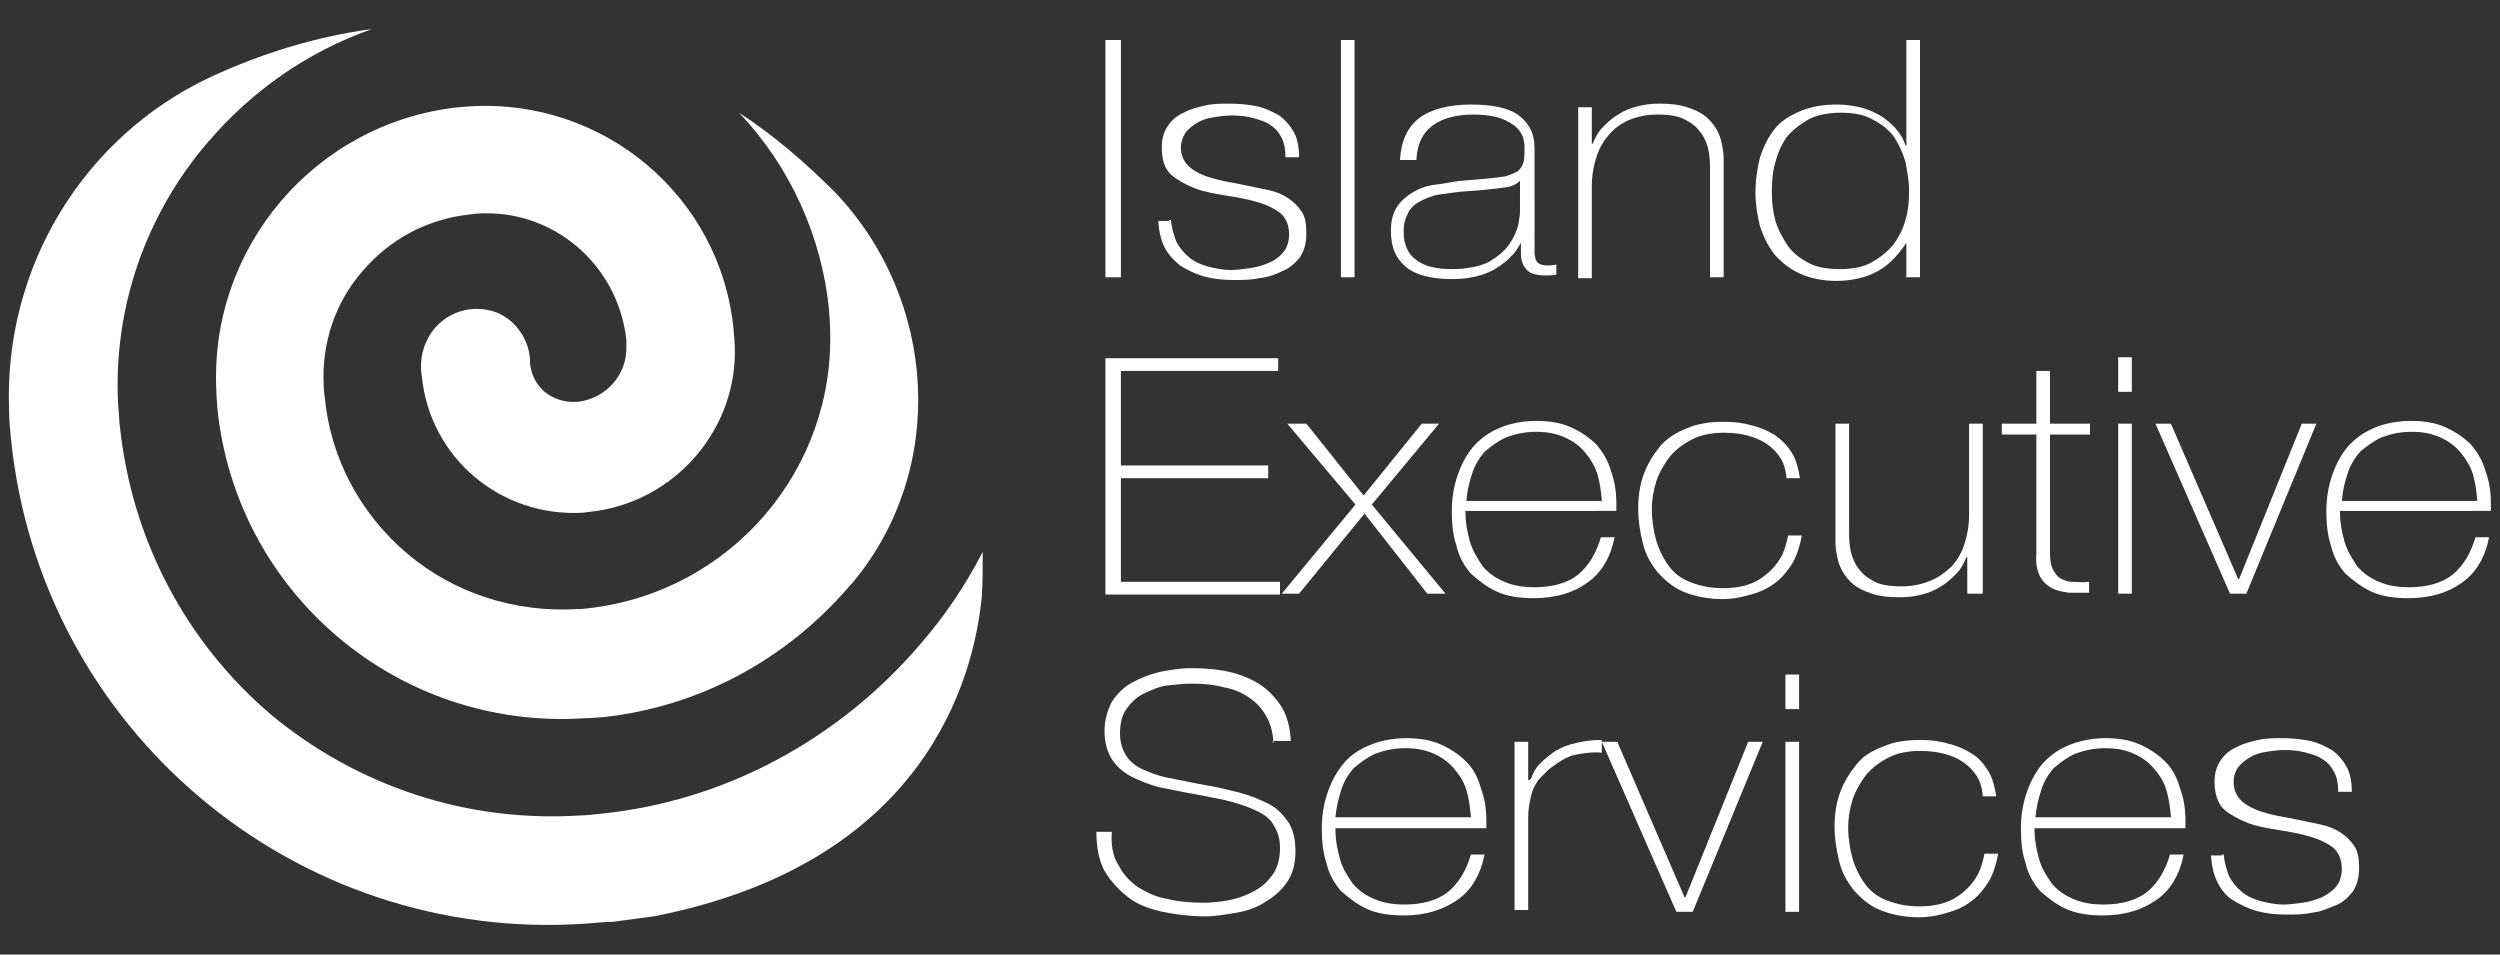 <?xml version="1.0" encoding="utf-8"?>
<!-- Generator: Adobe Illustrator 25.4.1, SVG Export Plug-In . SVG Version: 6.00 Build 0)  -->
<svg version="1.1" id="Layer_1" xmlns="http://www.w3.org/2000/svg" xmlns:xlink="http://www.w3.org/1999/xlink" x="0px" y="0px"
	 viewBox="0 0 275 105" style="enable-background:new 0 0 275 105;" xml:space="preserve">
<rect x="0" y="0" width="275" height="105" fill="#333333" stroke="none"/>
<style type="text/css">
	.st0{fill:#FFFFFF;}
	.st1{enable-background:new    ;}
</style>
<g>
	<path class="st0" d="M81.3,12.4c5.6,5.9,9.1,13.6,9.9,21.7c0,0.5,0.1,1.1,0.1,1.8l0,0C92,51.6,80.4,65.1,64.8,66.9
		C64.1,67,63.7,67,63.5,67c-6.8,0.4-13.5-1.7-18.7-6.1s-8.5-10.6-9.1-17.4c-0.1-0.7-0.1-1.1-0.1-1.3c-0.2-4.5,1.3-9,4.3-12.4
		c3-3.5,7.1-5.7,11.7-6.2l0.8-0.1c8.4-0.6,15.6,5.6,16.5,13.9c0,0.2,0,0.4,0,0.7l0,0c0.1,3.1-2.2,5.7-5.3,6.1h-0.2
		c-1.2,0.1-2.5-0.3-3.5-1.1c-0.9-0.8-1.5-1.9-1.6-3.2l0,0c0-0.2,0,0.1,0-0.3c-0.1-2.2-1.5-4.3-3.6-5.2c-3.1-1.2-6.6,0.2-7.9,3.4
		c-0.4,1-0.5,1.8-0.5,2.8l0.1,0.8l0,0c0.9,9,8.7,15.5,17.7,15l0.8-0.1l0,0c9.4-1,16.5-9.3,15.9-18.7l0,0c0-0.4-0.1-0.8-0.1-1.3
		c-1.4-14.7-14.3-25.5-29-24.6l-1.3,0.1c-15.7,1.7-27.4,15.4-26.6,31.2c0,0.8,0.1,1.4,0.1,1.8c2,20.4,19.9,35.6,40.5,34.2
		c0.8,0,1.4-0.1,1.8-0.1c10.6-1.1,20.3-6.3,27.3-14.5l0.2-0.2c10.6-12.6,9.4-31.3-1.9-43.1C88.5,17.8,85,14.8,81.3,12.4z"/>
	<path class="st0" d="M67.4,101.4c1.5-0.2,3-0.4,4.5-0.6c29.7-5.8,35.2-25.9,36.1-35.2c0.1-1.6,0.1-3.3,0.1-4.9
		c-1.9,3.7-4.2,7.1-6.9,10.2c-8.9,10.4-21.4,17.2-35,18.6c-1,0.1-1.8,0.2-2.4,0.2c-12.4,0.8-24.5-3.2-34-11.1
		c-9.4-8-15.3-19.3-16.6-31.6c-0.1-0.7-0.1-1.4-0.2-2.4l0,0c-0.6-10.6,3-21,9.9-29c4.8-5.6,10.9-9.9,18-12.4
		c-6.1,0.8-12.2,2.7-17.8,5.3C9.1,15.1,0.4,29.5,1,45.1v0.2l0,0c0,0.9,0.1,1.8,0.2,2.9c3.2,32,31.2,55.6,63.2,53.4
		C65.7,101.5,66.6,101.4,67.4,101.4z"/>
	<g class="st1">
		<path class="st0" d="M121.6,4.4h1.7v26.1h-1.7V4.4z"/>
		<path class="st0" d="M128.8,24.2c0.1,0.9,0.3,1.6,0.6,2.4c0.4,0.7,0.8,1.2,1.4,1.7c0.6,0.5,1.3,0.8,2,1c0.8,0.2,1.6,0.4,2.6,0.4
			c0.6,0,1.3-0.1,2.1-0.2c0.7-0.1,1.4-0.3,2.1-0.6c0.7-0.3,1.2-0.7,1.6-1.2c0.4-0.5,0.6-1.2,0.6-1.9c0-1-0.3-1.8-1-2.4
			c-0.7-0.5-1.5-0.9-2.6-1.2c-1-0.3-2.1-0.5-3.4-0.7c-1.2-0.2-2.4-0.4-3.4-0.8c-1-0.4-1.9-0.9-2.6-1.5c-0.7-0.7-1-1.6-1-3
			c0-0.9,0.2-1.7,0.7-2.4c0.4-0.6,1-1.1,1.7-1.4c0.7-0.4,1.5-0.6,2.4-0.8c0.8-0.2,1.7-0.2,2.7-0.2c1,0,2,0.1,3,0.3
			c0.9,0.2,1.7,0.6,2.4,1c0.7,0.5,1.2,1.1,1.6,1.8c0.4,0.7,0.6,1.6,0.6,2.8h-1.5c0-0.8-0.1-1.5-0.4-2.1c-0.3-0.6-0.7-1.1-1.2-1.4
			c-0.5-0.4-1.2-0.6-1.9-0.8c-0.7-0.2-1.5-0.3-2.4-0.3c-0.7,0-1.4,0.1-2,0.2c-0.7,0.1-1.3,0.3-1.8,0.6c-0.5,0.3-1,0.7-1.3,1.1
			c-0.3,0.5-0.5,1-0.5,1.6c0,0.7,0.2,1.3,0.6,1.8c0.4,0.5,0.9,0.8,1.5,1.1c0.6,0.3,1.3,0.5,2.1,0.7c0.8,0.2,1.6,0.3,2.5,0.5
			c1,0.2,1.9,0.4,2.9,0.6c0.9,0.2,1.6,0.5,2.2,0.9c0.6,0.4,1.1,0.9,1.5,1.5c0.4,0.6,0.5,1.4,0.5,2.4c0,1-0.2,1.8-0.7,2.6
			c-0.5,0.6-1.1,1.2-1.9,1.5c-0.8,0.4-1.6,0.7-2.6,0.8c-0.9,0.2-1.8,0.2-2.8,0.2c-1.1,0-2.2-0.1-3.3-0.4c-1-0.3-1.8-0.7-2.6-1.2
			c-0.7-0.6-1.3-1.2-1.7-2c-0.4-0.8-0.6-1.7-0.7-2.9h1.2V24.2z"/>
		<path class="st0" d="M149,4.4v26.1h-1.5V4.4H149z"/>
		<path class="st0" d="M167.3,26.7L167.3,26.7c-0.3,0.5-0.6,1.1-1.1,1.5c-0.4,0.5-1,0.9-1.6,1.3c-0.6,0.4-1.4,0.7-2.2,0.9
			c-0.8,0.2-1.7,0.3-2.7,0.3c-2.1,0-3.9-0.4-5-1.3s-1.7-2.1-1.7-4c0-1.1,0.2-1.9,0.7-2.7c0.5-0.7,1.1-1.2,1.8-1.6
			c0.7-0.4,1.5-0.7,2.5-0.8c0.9-0.1,1.7-0.3,2.6-0.4l2.4-0.2c1.1-0.1,1.9-0.2,2.6-0.3c0.6-0.2,1.1-0.4,1.4-0.6
			c0.3-0.3,0.5-0.6,0.6-1c0.1-0.4,0.1-1,0.1-1.6c0-0.5-0.1-1-0.3-1.4c-0.2-0.4-0.5-0.8-1-1.1c-0.4-0.3-1-0.6-1.7-0.8
			c-0.7-0.2-1.6-0.3-2.7-0.3c-1.8,0-3.3,0.4-4.4,1.2c-1.1,0.8-1.7,2-1.8,3.8H154c0.1-2,0.8-3.6,2.1-4.6c1.3-1,3.3-1.5,5.7-1.5
			c2.5,0,4.3,0.4,5.4,1.3s1.6,2,1.6,3.5V27c0,0.3,0,0.5,0,0.8c0,0.3,0.1,0.5,0.1,0.7c0.1,0.2,0.2,0.4,0.4,0.5s0.4,0.2,0.8,0.2
			c0.3,0,0.6,0,1.1-0.1v1.1c-0.4,0.1-0.8,0.1-1.2,0.1c-0.6,0-1.1-0.1-1.4-0.2c-0.3-0.1-0.6-0.3-0.8-0.6c-0.2-0.2-0.3-0.5-0.4-0.8
			c-0.1-0.3-0.1-0.7-0.1-1.1v-0.9H167.3z M167.3,19.8c-0.4,0.4-0.9,0.7-1.6,0.8c-0.7,0.1-1.6,0.2-2.6,0.3l-2.6,0.2
			c-0.7,0.1-1.4,0.2-2.2,0.3c-0.7,0.1-1.4,0.4-2,0.7c-0.6,0.3-1.1,0.7-1.4,1.3s-0.5,1.2-0.5,2.1c0,1.4,0.5,2.5,1.4,3.1
			c0.9,0.7,2.2,1,3.9,1c1.7,0,3.1-0.3,4.1-0.8c1-0.6,1.7-1.2,2.2-1.9c0.5-0.7,0.8-1.4,1-2.1c0.1-0.7,0.2-1.1,0.2-1.4v-3.6H167.3z"/>
		<path class="st0" d="M173.6,11.8h1.5v4h0.1c0.3-0.7,0.6-1.3,1.1-1.8s1-1,1.7-1.4c0.6-0.4,1.3-0.7,2.1-0.9c0.8-0.2,1.5-0.3,2.4-0.3
			c1.2,0,2.2,0.1,3.1,0.4s1.5,0.6,2,1c0.5,0.4,0.9,0.9,1.2,1.4s0.5,1.1,0.6,1.6c0.1,0.5,0.2,1.1,0.2,1.6c0,0.5,0,1,0,1.3v11.8h-1.5
			V18.6c0-0.5,0-1-0.1-1.7s-0.3-1.3-0.7-2c-0.4-0.6-0.9-1.2-1.7-1.6c-0.8-0.5-1.8-0.7-3.3-0.7c-1.1,0-2.1,0.2-3.1,0.6
			c-0.9,0.4-1.6,0.9-2.2,1.6c-0.6,0.7-1.1,1.5-1.4,2.5c-0.3,0.9-0.5,2-0.5,3.2v10.1h-1.5L173.6,11.8L173.6,11.8z"/>
		<path class="st0" d="M209.9,26.4L209.9,26.4c-0.9,1.4-1.9,2.6-3.3,3.4c-1.2,0.7-2.9,1.1-4.6,1.1c-1.5,0-2.9-0.3-4-0.8
			c-1.1-0.5-2-1.2-2.8-2.1c-0.7-0.9-1.2-1.9-1.6-3.1c-0.3-1.2-0.5-2.5-0.5-3.7c0-1.4,0.2-2.7,0.5-3.9c0.4-1.2,0.9-2.2,1.6-3.1
			c0.7-0.9,1.7-1.5,2.9-2s2.5-0.7,4-0.7c0.8,0,1.6,0.1,2.5,0.3c0.8,0.2,1.5,0.5,2.2,0.9s1.2,0.9,1.7,1.4c0.5,0.6,0.9,1.2,1.1,1.9
			h0.1V4.4h1.5v26.1h-1.5v-4.1H209.9z M202.4,29.6c1.3,0,2.5-0.2,3.4-0.7c0.9-0.5,1.7-1.1,2.4-1.9c0.6-0.8,1.1-1.7,1.4-2.8
			c0.3-1,0.4-2,0.4-3.2c0-1.1-0.2-2.1-0.4-3.2c-0.3-1-0.7-1.9-1.3-2.8c-0.6-0.8-1.4-1.4-2.4-1.9c-0.9-0.5-2-0.7-3.4-0.7
			c-1.3,0-2.5,0.2-3.5,0.7c-0.9,0.5-1.7,1.1-2.4,1.9c-0.6,0.8-1,1.7-1.3,2.8c-0.3,1-0.4,2.1-0.4,3.3c0,1.1,0.1,2.1,0.4,3.2
			c0.3,1,0.8,1.9,1.4,2.8c0.6,0.8,1.4,1.4,2.4,1.9C199.9,29.4,201,29.6,202.4,29.6z"/>
	</g>
	<g class="st1">
		<path class="st0" d="M121.6,39.4h19v1.4h-17.3v10.4h16.2v1.4h-16.2v11.4h17.5v1.4h-19.2L121.6,39.4L121.6,39.4z"/>
	</g>
	<g class="st1">
		<path class="st0" d="M149.1,55.5l-7.5-8.9h2.1l6.3,7.9l6.4-7.9h1.9l-7.4,8.9l8.1,9.8h-2l-6.9-8.8l-7.2,8.8h-1.9L149.1,55.5z"/>
	</g>
	<g class="st1">
		<path class="st0" d="M161.2,56.2v0.2c0,1.1,0.2,2.1,0.5,3.2c0.3,1,0.8,1.8,1.4,2.7c0.6,0.7,1.4,1.3,2.4,1.7c0.9,0.4,2,0.6,3.3,0.6
			c2,0,3.7-0.5,4.8-1.4c1.2-1,2-2.4,2.5-4.1h1.5c-0.4,2.1-1.4,3.9-3,5c-1.5,1.1-3.5,1.7-5.9,1.7c-1.5,0-2.9-0.2-4-0.7s-2-1.2-2.9-2
			c-0.7-0.8-1.3-1.8-1.6-3.1c-0.4-1.2-0.5-2.5-0.5-3.8c0-1.3,0.2-2.6,0.6-3.8c0.4-1.2,0.9-2.2,1.7-3.2c0.8-0.9,1.7-1.6,2.9-2.1
			c1.1-0.5,2.6-0.8,4.1-0.8c1.4,0,2.7,0.2,3.8,0.7s2,1.1,2.8,1.9c0.7,0.8,1.3,1.8,1.6,2.9c0.4,1.1,0.6,2.2,0.6,3.6
			c0,0.1,0,0.3,0,0.4c0,0.2,0,0.3,0,0.4C177.7,56.2,161.2,56.2,161.2,56.2z M176.2,55c-0.1-1-0.2-1.9-0.5-2.9
			c-0.3-0.9-0.8-1.7-1.4-2.4c-0.6-0.7-1.3-1.2-2.2-1.6c-0.9-0.4-1.9-0.6-3.1-0.6c-1.2,0-2.2,0.2-3.3,0.6c-0.9,0.4-1.7,1-2.4,1.6
			c-0.6,0.7-1.1,1.5-1.4,2.5c-0.3,0.9-0.5,1.8-0.6,2.9h14.9V55z"/>
		<path class="st0" d="M196.5,52.4c-0.1-0.8-0.3-1.5-0.7-2.1c-0.4-0.6-0.9-1.1-1.5-1.5s-1.3-0.7-2.1-0.9c-0.8-0.2-1.6-0.3-2.6-0.3
			c-1.2,0-2.4,0.2-3.4,0.7c-1,0.5-1.8,1.1-2.5,1.9c-0.6,0.8-1.1,1.6-1.5,2.7c-0.3,1-0.5,2-0.5,3.1c0,1.2,0.2,2.5,0.5,3.5
			c0.3,1,0.8,2,1.4,2.8c0.6,0.8,1.4,1.4,2.5,1.8s2.1,0.6,3.5,0.6c0.9,0,1.8-0.1,2.7-0.4s1.5-0.7,2.1-1.2c0.6-0.5,1.1-1.1,1.5-1.8
			c0.4-0.7,0.6-1.5,0.8-2.4h1.5c-0.2,1.1-0.5,2.1-1,3c-0.5,0.8-1.1,1.6-1.9,2.2c-0.8,0.6-1.6,1-2.7,1.3s-2,0.5-3.1,0.5
			c-1.6,0-3.1-0.3-4.3-0.8s-2.1-1.3-2.9-2.2c-0.7-0.9-1.3-1.9-1.6-3.2c-0.3-1.2-0.5-2.5-0.5-3.8c0-1.3,0.2-2.6,0.6-3.7
			c0.4-1.1,1-2.1,1.8-3.1c0.8-0.9,1.7-1.5,3-2c1.1-0.5,2.5-0.7,4-0.7c1.1,0,2.1,0.1,3.1,0.4c0.9,0.2,1.8,0.6,2.6,1.1
			c0.7,0.5,1.3,1.1,1.8,1.9c0.5,0.8,0.7,1.7,0.9,2.8h-1.5V52.4z"/>
		<path class="st0" d="M217.9,65.3h-1.5v-4h-0.1c-0.3,0.7-0.6,1.3-1.1,1.8c-0.5,0.5-1,1-1.7,1.4c-0.6,0.4-1.3,0.7-2.1,0.9
			c-0.8,0.2-1.5,0.3-2.4,0.3c-1.2,0-2.2-0.1-3.1-0.4s-1.5-0.6-2-1s-0.9-0.9-1.2-1.4c-0.3-0.5-0.5-1.1-0.6-1.6
			c-0.1-0.5-0.2-1.1-0.2-1.6c0-0.5,0-1,0-1.3V46.6h1.5v11.9c0,0.5,0,1,0.1,1.7c0.1,0.7,0.3,1.3,0.7,2c0.4,0.6,0.9,1.2,1.7,1.6
			c0.7,0.5,1.8,0.7,3.3,0.7c1.1,0,2.1-0.2,3.1-0.6s1.6-0.9,2.4-1.6c0.6-0.7,1.1-1.5,1.4-2.5c0.3-0.9,0.5-2,0.5-3.2V46.6h1.5v18.7
			H217.9z"/>
		<path class="st0" d="M229.9,47.8h-4.4v13.1c0,0.7,0.1,1.3,0.3,1.7c0.2,0.4,0.5,0.8,0.8,1c0.4,0.2,0.8,0.4,1.4,0.4
			c0.5,0,1.1,0.1,1.8,0v1.2c-0.8,0-1.5,0-2.2,0c-0.7-0.1-1.3-0.2-1.9-0.5c-0.5-0.3-1-0.7-1.3-1.3c-0.3-0.6-0.5-1.4-0.4-2.6V47.8
			h-3.8v-1.2h3.8v-5.8h1.5v5.8h4.4L229.9,47.8L229.9,47.8z"/>
		<path class="st0" d="M233,43.1v-3.8h1.5v3.8H233z M233,65.3V46.6h1.5v18.7H233z"/>
		<path class="st0" d="M247.1,65.3h-1.8l-8.2-18.7h1.7l7.4,17.1h0.1l6.9-17.1h1.6L247.1,65.3z"/>
		<path class="st0" d="M257.4,56.2v0.2c0,1.1,0.2,2.1,0.5,3.2c0.3,1,0.8,1.8,1.4,2.7c0.6,0.7,1.4,1.3,2.4,1.7c0.9,0.4,2,0.6,3.3,0.6
			c2,0,3.7-0.5,4.8-1.4c1.2-1,2-2.4,2.5-4.1h1.5c-0.4,2.1-1.4,3.9-3,5c-1.5,1.1-3.5,1.7-5.9,1.7c-1.5,0-2.9-0.2-4-0.7s-2-1.2-2.9-2
			c-0.7-0.8-1.3-1.8-1.6-3.1c-0.4-1.2-0.5-2.5-0.5-3.8c0-1.3,0.2-2.6,0.6-3.8c0.4-1.2,0.9-2.2,1.7-3.2c0.8-0.9,1.7-1.6,2.9-2.1
			c1.1-0.5,2.6-0.8,4.1-0.8c1.4,0,2.7,0.2,3.8,0.7s2,1.1,2.8,1.9c0.7,0.8,1.3,1.8,1.6,2.9c0.4,1.1,0.6,2.2,0.6,3.6
			c0,0.1,0,0.3,0,0.4c0,0.2,0,0.3,0,0.4C274,56.2,257.4,56.2,257.4,56.2z M272.5,55c-0.1-1-0.2-1.9-0.5-2.9
			c-0.3-0.9-0.8-1.7-1.4-2.4c-0.6-0.7-1.3-1.2-2.2-1.6c-0.9-0.4-1.9-0.6-3.1-0.6c-1.2,0-2.2,0.2-3.3,0.6c-0.9,0.4-1.7,1-2.4,1.6
			c-0.6,0.7-1.1,1.5-1.4,2.5c-0.3,0.9-0.5,1.8-0.6,2.9h14.9V55z"/>
	</g>
	<g class="st1">
		<path class="st0" d="M140.1,81.7c-0.1-1.1-0.3-2-0.8-2.9s-1.1-1.5-1.8-2s-1.7-1-2.9-1.2c-1.1-0.3-2.2-0.4-3.6-0.4
			c-0.8,0-1.6,0.1-2.6,0.2c-0.9,0.1-1.7,0.5-2.6,0.9c-0.8,0.4-1.4,1-1.9,1.7c-0.5,0.7-0.7,1.6-0.7,2.7c0,1,0.3,1.9,0.8,2.6
			s1.3,1.2,2.1,1.5c0.9,0.4,1.9,0.7,3.1,0.9c1.1,0.2,2.4,0.5,3.6,0.7s2.4,0.5,3.6,0.8c1.1,0.3,2.1,0.7,3.1,1.2s1.6,1.2,2.2,2
			c0.5,0.8,0.8,1.8,0.8,3.2s-0.3,2.5-0.9,3.4c-0.6,0.9-1.4,1.6-2.4,2.2c-0.9,0.6-2,1-3.2,1.2c-1.2,0.2-2.4,0.4-3.4,0.4
			c-1.6,0-3.3-0.2-4.7-0.5c-1.4-0.3-2.8-0.8-3.8-1.6c-1-0.8-1.9-1.7-2.6-2.9c-0.6-1.1-0.9-2.6-0.9-4.3h1.7c-0.1,1.4,0.1,2.7,0.7,3.6
			c0.5,1,1.2,1.8,2.2,2.5c1,0.6,2,1.1,3.3,1.3c1.2,0.3,2.6,0.4,4,0.4c0.8,0,1.7-0.1,2.8-0.3c0.9-0.2,1.8-0.5,2.7-1s1.4-1,2-1.8
			c0.5-0.7,0.8-1.7,0.8-2.9s-0.3-1.9-0.8-2.7s-1.3-1.2-2.2-1.6c-0.9-0.4-1.9-0.7-3.1-1c-1.1-0.2-2.4-0.5-3.6-0.7s-2.4-0.5-3.6-0.7
			c-1.1-0.3-2.1-0.7-3.1-1.2c-0.9-0.5-1.6-1.1-2.1-1.9s-0.8-1.8-0.8-3.1c0-1.2,0.3-2.2,0.8-3.2c0.6-0.9,1.3-1.6,2.2-2.1
			c0.9-0.5,1.9-0.9,3.1-1.2c1.1-0.2,2.2-0.4,3.4-0.4c1.4,0,2.9,0.1,4.2,0.4c1.3,0.3,2.5,0.8,3.4,1.4c0.9,0.6,1.7,1.4,2.4,2.5
			c0.6,1,0.9,2.2,1,3.7h-2V81.7z"/>
		<path class="st0" d="M146.9,91.1v0.2c0,1.1,0.2,2.1,0.5,3.2s0.8,1.8,1.4,2.7c0.6,0.7,1.4,1.3,2.4,1.7c0.9,0.4,2,0.6,3.3,0.6
			c2,0,3.7-0.5,4.8-1.4c1.2-1,2-2.4,2.5-4.1h1.5c-0.4,2.1-1.4,3.9-3,5s-3.5,1.7-5.9,1.7c-1.5,0-2.9-0.2-4-0.7c-1.1-0.5-2-1.2-2.9-2
			c-0.7-0.8-1.3-1.8-1.6-3.1c-0.4-1.2-0.5-2.5-0.5-3.8c0-1.3,0.2-2.6,0.6-3.8c0.4-1.2,0.9-2.2,1.7-3.2s1.7-1.6,2.9-2.1
			c1.1-0.5,2.6-0.8,4.1-0.8c1.4,0,2.7,0.2,3.8,0.7c1.1,0.5,2,1.1,2.8,1.9s1.3,1.8,1.6,2.9c0.4,1.1,0.6,2.2,0.6,3.6
			c0,0.1,0,0.3,0,0.4c0,0.2,0,0.3,0,0.4H146.9z M161.8,89.8c-0.1-1-0.2-1.9-0.5-2.9s-0.8-1.7-1.4-2.4c-0.6-0.7-1.3-1.2-2.2-1.6
			c-0.9-0.4-1.9-0.6-3.1-0.6c-1.2,0-2.2,0.2-3.3,0.6c-0.9,0.4-1.7,1-2.4,1.6c-0.6,0.7-1.1,1.5-1.4,2.5s-0.5,1.8-0.6,2.9h14.9V89.8z"
			/>
	</g>
	<g class="st1">
		<path class="st0" d="M168.3,85.7h0.1c0.2-0.6,0.5-1.2,1-1.7s1.1-1,1.7-1.4c0.7-0.4,1.4-0.7,2.4-0.9c0.8-0.2,1.7-0.3,2.7-0.3v1.4
			c-0.8-0.1-1.7,0-2.8,0.2s-1.9,0.8-3,1.6c-0.4,0.4-0.7,0.7-1,1s-0.5,0.7-0.7,1.1s-0.3,0.9-0.4,1.4s-0.2,1.1-0.2,1.8v10.2h-1.5V81.6
			h1.5v4.2H168.3z"/>
	</g>
	<g class="st1">
		<path class="st0" d="M186.2,100.3h-1.8l-8.2-18.7h1.7l7.4,17.1h0.1l6.9-17.1h1.6L186.2,100.3z"/>
		<path class="st0" d="M196.4,78v-3.8h1.5V78H196.4z M196.4,100.3V81.6h1.5v18.7H196.4z"/>
		<path class="st0" d="M218.1,87.4c-0.1-0.8-0.3-1.5-0.7-2.1c-0.4-0.6-0.9-1.1-1.5-1.5s-1.3-0.7-2.1-0.9c-0.8-0.2-1.6-0.3-2.6-0.3
			c-1.2,0-2.4,0.2-3.4,0.7s-1.8,1.1-2.5,1.9c-0.6,0.8-1.1,1.6-1.5,2.7c-0.3,1-0.5,2-0.5,3.1c0,1.2,0.2,2.5,0.5,3.5s0.8,2,1.4,2.8
			c0.6,0.8,1.4,1.4,2.5,1.8s2.1,0.6,3.5,0.6c0.9,0,1.8-0.1,2.7-0.4s1.5-0.7,2.1-1.2s1.1-1.1,1.5-1.8c0.4-0.7,0.6-1.5,0.8-2.4h1.5
			c-0.2,1.1-0.5,2.1-1,3c-0.5,0.8-1.1,1.6-1.9,2.2c-0.8,0.6-1.6,1-2.7,1.3c-1,0.3-2,0.5-3.1,0.5c-1.6,0-3.1-0.3-4.3-0.8
			s-2.1-1.3-2.9-2.2c-0.7-0.9-1.3-1.9-1.6-3.2s-0.5-2.5-0.5-3.8s0.2-2.6,0.6-3.7c0.4-1.1,1-2.1,1.8-3.1s1.7-1.5,3-2
			c1.1-0.5,2.5-0.7,4-0.7c1.1,0,2.1,0.1,3.1,0.4c0.9,0.2,1.8,0.6,2.6,1.1s1.3,1.1,1.8,1.9c0.5,0.8,0.7,1.7,0.9,2.8h-1.5V87.4z"/>
		<path class="st0" d="M223.8,91.1v0.2c0,1.1,0.2,2.1,0.5,3.2s0.8,1.8,1.4,2.7c0.6,0.7,1.4,1.3,2.4,1.7c0.9,0.4,2,0.6,3.3,0.6
			c2,0,3.7-0.5,4.8-1.4c1.2-1,2-2.4,2.5-4.1h1.5c-0.4,2.1-1.4,3.9-3,5s-3.5,1.7-5.9,1.7c-1.5,0-2.9-0.2-4-0.7c-1.1-0.5-2-1.2-2.9-2
			c-0.7-0.8-1.3-1.8-1.6-3.1c-0.4-1.2-0.5-2.5-0.5-3.8c0-1.3,0.2-2.6,0.6-3.8c0.4-1.2,0.9-2.2,1.7-3.2c0.8-0.9,1.7-1.6,2.9-2.1
			s2.6-0.8,4.1-0.8c1.4,0,2.7,0.2,3.8,0.7c1.1,0.5,2,1.1,2.8,1.9s1.3,1.8,1.6,2.9c0.4,1.1,0.6,2.2,0.6,3.6c0,0.1,0,0.3,0,0.4
			c0,0.2,0,0.3,0,0.4H223.8z M238.8,89.8c-0.1-1-0.2-1.9-0.5-2.9s-0.8-1.7-1.4-2.4c-0.6-0.7-1.3-1.2-2.2-1.6
			c-0.9-0.4-1.9-0.6-3.1-0.6c-1.2,0-2.2,0.2-3.3,0.6c-0.9,0.4-1.7,1-2.4,1.6c-0.6,0.7-1.1,1.5-1.4,2.5s-0.5,1.8-0.6,2.9h14.9V89.8z"
			/>
		<path class="st0" d="M244.6,94c0.1,0.9,0.3,1.6,0.6,2.4c0.4,0.7,0.8,1.2,1.4,1.7s1.3,0.8,2,1c0.8,0.2,1.6,0.4,2.6,0.4
			c0.6,0,1.3-0.1,2.1-0.2c0.7-0.1,1.4-0.3,2.1-0.6c0.6-0.3,1.2-0.7,1.6-1.2s0.6-1.2,0.6-1.9c0-1-0.3-1.8-1-2.4
			c-0.7-0.5-1.5-0.9-2.6-1.2c-1-0.3-2.1-0.5-3.4-0.7c-1.2-0.2-2.4-0.4-3.4-0.8c-1-0.4-1.9-0.9-2.6-1.5c-0.6-0.6-1-1.6-1-3
			c0-0.9,0.2-1.7,0.7-2.4c0.4-0.6,1-1.1,1.7-1.4c0.7-0.4,1.5-0.6,2.4-0.8c0.8-0.2,1.7-0.2,2.7-0.2c1,0,2,0.1,3,0.3
			c0.9,0.2,1.7,0.6,2.4,1c0.7,0.5,1.2,1.1,1.6,1.8s0.6,1.6,0.6,2.8h-1.5c0-0.8-0.1-1.5-0.4-2.1c-0.3-0.6-0.7-1.1-1.2-1.4
			c-0.5-0.4-1.2-0.6-1.9-0.8c-0.7-0.2-1.5-0.3-2.4-0.3c-0.7,0-1.4,0.1-2,0.2c-0.7,0.1-1.3,0.3-1.8,0.6c-0.5,0.3-1,0.7-1.3,1.1
			s-0.5,1-0.5,1.6c0,0.7,0.2,1.3,0.6,1.8s0.9,0.8,1.5,1.1c0.6,0.3,1.3,0.5,2.1,0.7c0.8,0.2,1.6,0.3,2.5,0.5c1,0.2,1.9,0.4,2.9,0.6
			c0.9,0.2,1.6,0.5,2.2,0.9s1.1,0.9,1.5,1.5c0.4,0.6,0.5,1.4,0.5,2.4c0,1-0.2,1.8-0.7,2.6c-0.5,0.6-1.1,1.2-1.9,1.5
			s-1.6,0.7-2.6,0.8c-0.9,0.2-1.8,0.2-2.8,0.2c-1.1,0-2.2-0.1-3.3-0.4c-1-0.3-1.8-0.7-2.6-1.2s-1.3-1.2-1.7-2
			c-0.4-0.8-0.6-1.7-0.7-2.9h1.2V94z"/>
	</g>
</g>
</svg>
